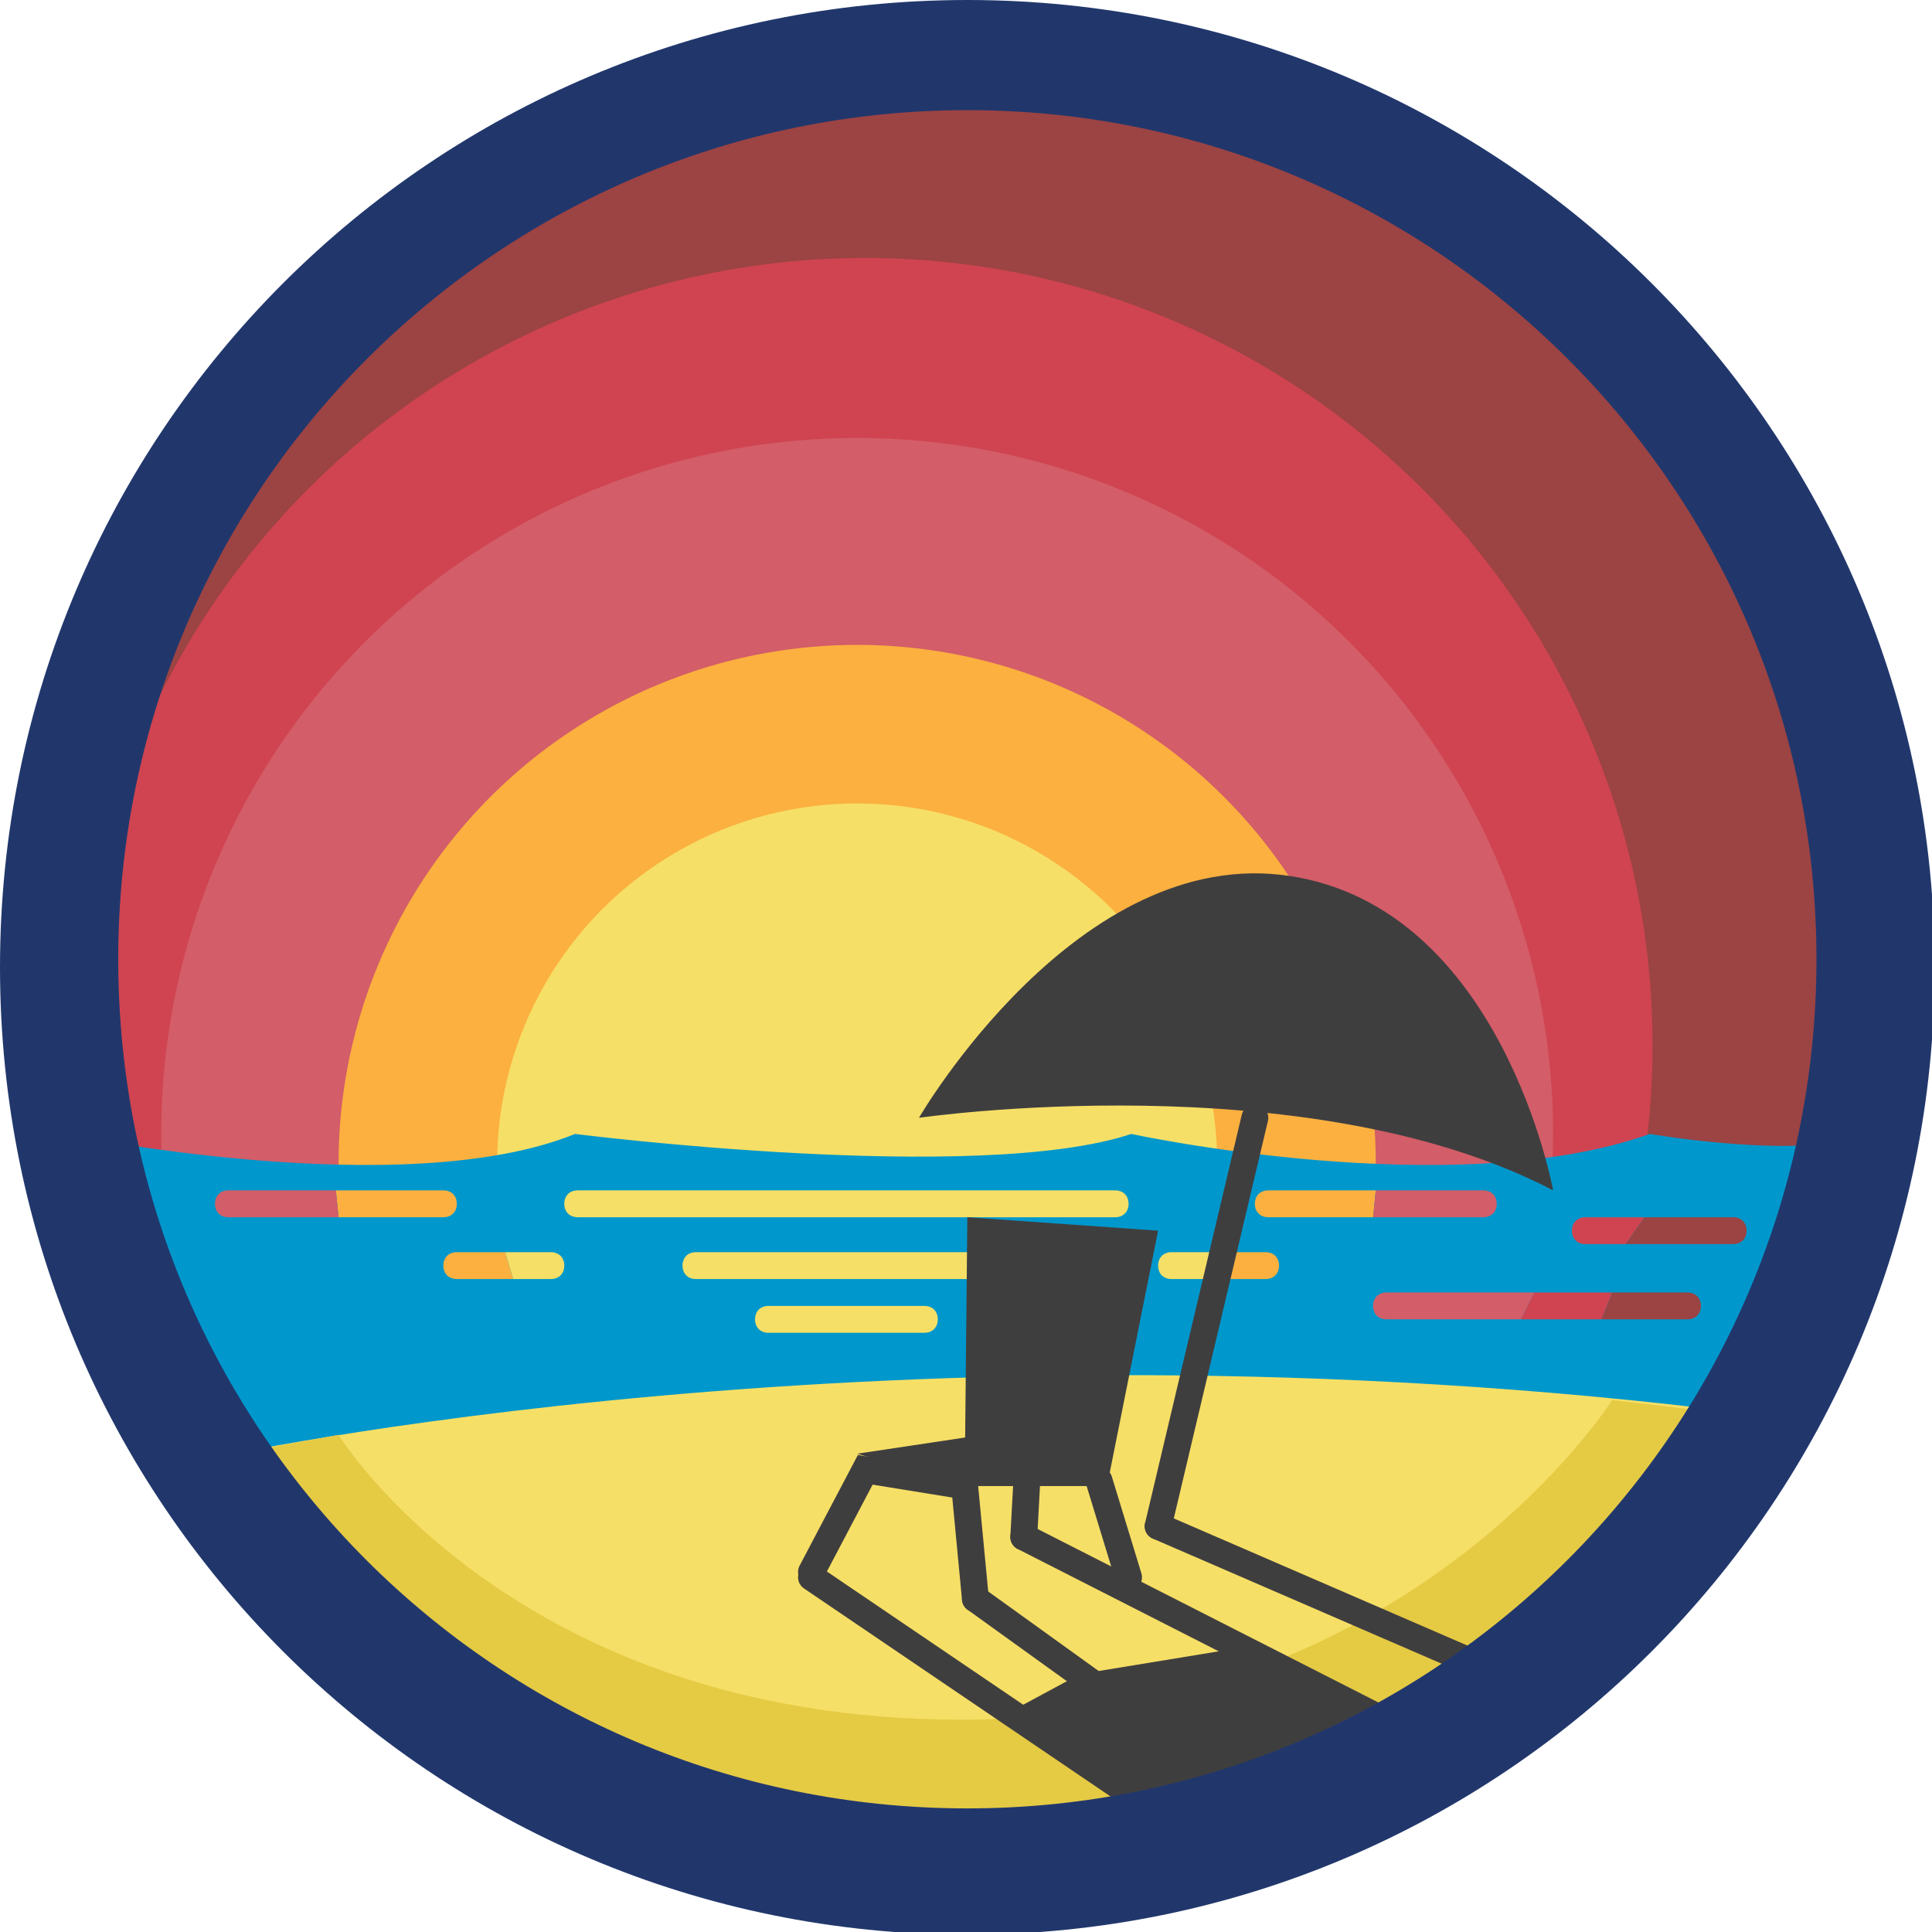 <?xml version="1.0" encoding="utf-8"?>
<!-- Generator: Adobe Illustrator 18.1.1, SVG Export Plug-In . SVG Version: 6.00 Build 0)  -->
<svg version="1.1" id="Layer_1" xmlns="http://www.w3.org/2000/svg" xmlns:xlink="http://www.w3.org/1999/xlink" x="0px" y="0px"
	 viewBox="0 0 71.9 71.9" enable-background="new 0 0 71.9 71.9" xml:space="preserve">
<circle id="_x2E_svg_5389_" fill="#9C4343" cx="35.9" cy="36" r="34.1"/>
<circle id="_x2E_svg_5388_" fill="#CF4450" cx="32.2" cy="38.9" r="29.3"/>
<circle id="_x2E_svg_5387_" fill="#D35D68" cx="31.9" cy="42.2" r="25.9"/>
<circle id="_x2E_svg_5386_" fill="#FBB040" cx="31.9" cy="43.3" r="19.3"/>
<circle id="_x2E_svg_5385_" fill="#F6DF66" cx="31.9" cy="43.3" r="13.4"/>
<path id="_x2E_svg_5383_" fill="#0098CC" d="M2.4,42.2c0,0,12.6,2.6,19,0c0,0,15,1.9,20.7,0c0,0,12,2.6,19.3,0c0,0,5.8,1,8,0
	c0,0-7.3,25.5-32.1,27.8S2.4,42.2,2.4,42.2z"/>
<path id="_x2E_svg_5382_" fill="#F6DF66" d="M7.7,54.3c0,0,25.7-5.7,57.3-1.7c0,0-9.9,15.4-27.8,17.4S7.7,54.3,7.7,54.3z"/>
<path id="_x2E_svg_5381_" fill="#E5CA44" d="M12.6,53.4c0,0,6.5,10.6,23.2,10.6S60,52.1,60,52.1l5,0.6c0,0-7.9,16.4-27.8,17.4
	S7.7,54.3,7.7,54.3L12.6,53.4z"/>
<line id="_x2E_svg_5380_" fill="none" stroke="#3F3E3F" stroke-linecap="round" stroke-miterlimit="10" x1="38.1" y1="57.2" x2="54.6" y2="65.6"/>
<polygon id="_x2E_svg_5379_" fill="#3F3E3F" points="37.6,63.7 40.2,62.3 46.3,61.3 52.2,64.5 43.7,68.6 "/>
<line id="_x2E_svg_5378_" fill="none" stroke="#3F3E3F" stroke-linecap="round" stroke-miterlimit="10" x1="44.2" y1="68.2" x2="30.2" y2="58.7"/>
<line id="_x2E_svg_5377_" fill="none" stroke="#3F3E3F" stroke-linecap="round" stroke-miterlimit="10" x1="36.3" y1="59.5" x2="46.3" y2="66.7"/>
<line id="_x2E_svg_5376_" fill="none" stroke="#3F3E3F" stroke-linecap="round" stroke-miterlimit="10" x1="55.8" y1="62.3" x2="43.1" y2="56.8"/>
<path id="_x2E_svg_5384_" fill="#21376C" d="M36,0C16.1,0,0,16.1,0,36s16.1,36,36,36s36-16.1,36-36S55.9,0,36,0z M36,67.3
	c-17.5,0-31.6-14.1-31.6-31.6S18.6,4.1,36,4.1s31.6,14.1,31.6,31.6C67.6,53.1,53.5,67.3,36,67.3z"/>
<path id="_x2E_svg_5375_" fill="#F6DF66" d="M41.5,45.3h-20c-0.3,0-0.5-0.2-0.5-0.5l0,0c0-0.3,0.2-0.5,0.5-0.5h20
	c0.3,0,0.5,0.2,0.5,0.5l0,0C42,45.1,41.8,45.3,41.5,45.3z"/>
<path id="_x2E_svg_5374_" fill="#CF4450" d="M60.5,46.3H59c-0.3,0-0.5-0.2-0.5-0.5l0,0c0-0.3,0.2-0.5,0.5-0.5h2.2L60.5,46.3z"/>
<path id="_x2E_svg_5373_" fill="#9C4343" d="M60.5,46.3h4c0.3,0,0.5-0.2,0.5-0.5l0,0c0-0.3-0.2-0.5-0.5-0.5h-3.3L60.5,46.3z"/>
<path id="_x2E_svg_5372_" fill="#FBB040" d="M51.1,45.3h-3.9c-0.3,0-0.5-0.2-0.5-0.5l0,0c0-0.3,0.2-0.5,0.5-0.5h4L51.1,45.3z"/>
<path id="_x2E_svg_5371_" fill="#D35D68" d="M51.1,45.3h4.1c0.3,0,0.5-0.2,0.5-0.5l0,0c0-0.3-0.2-0.5-0.5-0.5h-4L51.1,45.3z"/>
<path id="_x2E_svg_5370_" fill="#FBB040" d="M12.6,45.3h3.9c0.3,0,0.5-0.2,0.5-0.5l0,0c0-0.3-0.2-0.5-0.5-0.5h-4L12.6,45.3z"/>
<path id="_x2E_svg_5369_" fill="#D35D68" d="M12.6,45.3H8.5c-0.3,0-0.5-0.2-0.5-0.5l0,0c0-0.3,0.2-0.5,0.5-0.5h4L12.6,45.3z"/>
<path id="_x2E_svg_5368_" fill="#F6DF66" d="M37.1,47.6H25.9c-0.3,0-0.5-0.2-0.5-0.5v0c0-0.3,0.2-0.5,0.5-0.5h11.2
	c0.3,0,0.5,0.2,0.5,0.5v0C37.6,47.4,37.4,47.6,37.1,47.6z"/>
<polygon id="_x2E_svg_5367_" fill="#CF4450" points="59.6,49.1 56.6,49.1 57.1,48.1 60,48.1 "/>
<path id="_x2E_svg_5366_" fill="#D35D68" d="M56.6,49.1h-5c-0.3,0-0.5-0.2-0.5-0.5v0c0-0.3,0.2-0.5,0.5-0.5h5.5"/>
<path id="_x2E_svg_5365_" fill="#9C4343" d="M59.6,49.1h3.2c0.3,0,0.5-0.2,0.5-0.5v0c0-0.3-0.2-0.5-0.5-0.5H60L59.6,49.1z"/>
<path id="_x2E_svg_5364_" fill="#FBB040" d="M19.1,47.6H17c-0.3,0-0.5-0.2-0.5-0.5v0c0-0.3,0.2-0.5,0.5-0.5h1.8L19.1,47.6z"/>
<path id="_x2E_svg_5363_" fill="#F6DF66" d="M19.1,47.6h1.4c0.3,0,0.5-0.2,0.5-0.5v0c0-0.3-0.2-0.5-0.5-0.5h-1.7L19.1,47.6z"/>
<path id="_x2E_svg_5362_" fill="#FBB040" d="M45,47.6h2.1c0.3,0,0.5-0.2,0.5-0.5v0c0-0.3-0.2-0.5-0.5-0.5h-1.8L45,47.6z"/>
<path id="_x2E_svg_5355_" fill="#F6DF66" d="M45,47.6h-1.4c-0.3,0-0.5-0.2-0.5-0.5v0c0-0.3,0.2-0.5,0.5-0.5h1.7L45,47.6z"/>
<path id="_x2E_svg_5354_" fill="#F6DF66" d="M34.4,49.6h-5.8c-0.3,0-0.5-0.2-0.5-0.5v0c0-0.3,0.2-0.5,0.5-0.5h5.8
	c0.3,0,0.5,0.2,0.5,0.5v0C34.9,49.4,34.7,49.6,34.4,49.6z"/>
<line id="_x2E_svg_5353_" fill="none" stroke="#3F3E3F" stroke-linecap="round" stroke-miterlimit="10" x1="46.7" y1="41.6" x2="43.1" y2="56.8"/>
<path id="_x2E_svg_5352_" fill="#3F3E3F" d="M34.2,41.6c0,0,14.4-2.1,23.6,2.7c0,0-1.9-10.5-9.8-11.7S34.2,41.6,34.2,41.6z"/>
<polyline id="_x2E_svg_5351_" fill="none" stroke="#3F3E3F" stroke-linecap="round" stroke-miterlimit="10" points="30.2,58.5 
	32.2,54.7 35.9,55.3 36.3,59.5 "/>
<polygon id="_x2E_svg_5350_" fill="#3F3E3F" points="35.9,55.3 41.2,55.3 43.1,45.8 36,45.3 "/>
<polygon id="_x2E_svg_5349_" fill="#3F3E3F" points="31.9,54.1 35.9,53.5 41.5,53.5 41.2,55.3 35.9,55.3 "/>
<line id="_x2E_svg_5344_" fill="none" stroke="#3F3E3F" stroke-linecap="round" stroke-miterlimit="10" x1="40.9" y1="55.1" x2="42" y2="58.7"/>
<line id="_x2E_svg_5341_" fill="none" stroke="#3F3E3F" stroke-linecap="round" stroke-miterlimit="10" x1="38.3" y1="53.5" x2="38.1" y2="57.2"/>
<g>
</g>
<g>
</g>
<g>
</g>
<g>
</g>
<g>
</g>
<g>
</g>
<g>
</g>
<g>
</g>
<g>
</g>
<g>
</g>
<g>
</g>
<g>
</g>
<g>
</g>
<g>
</g>
<g>
</g>
</svg>
